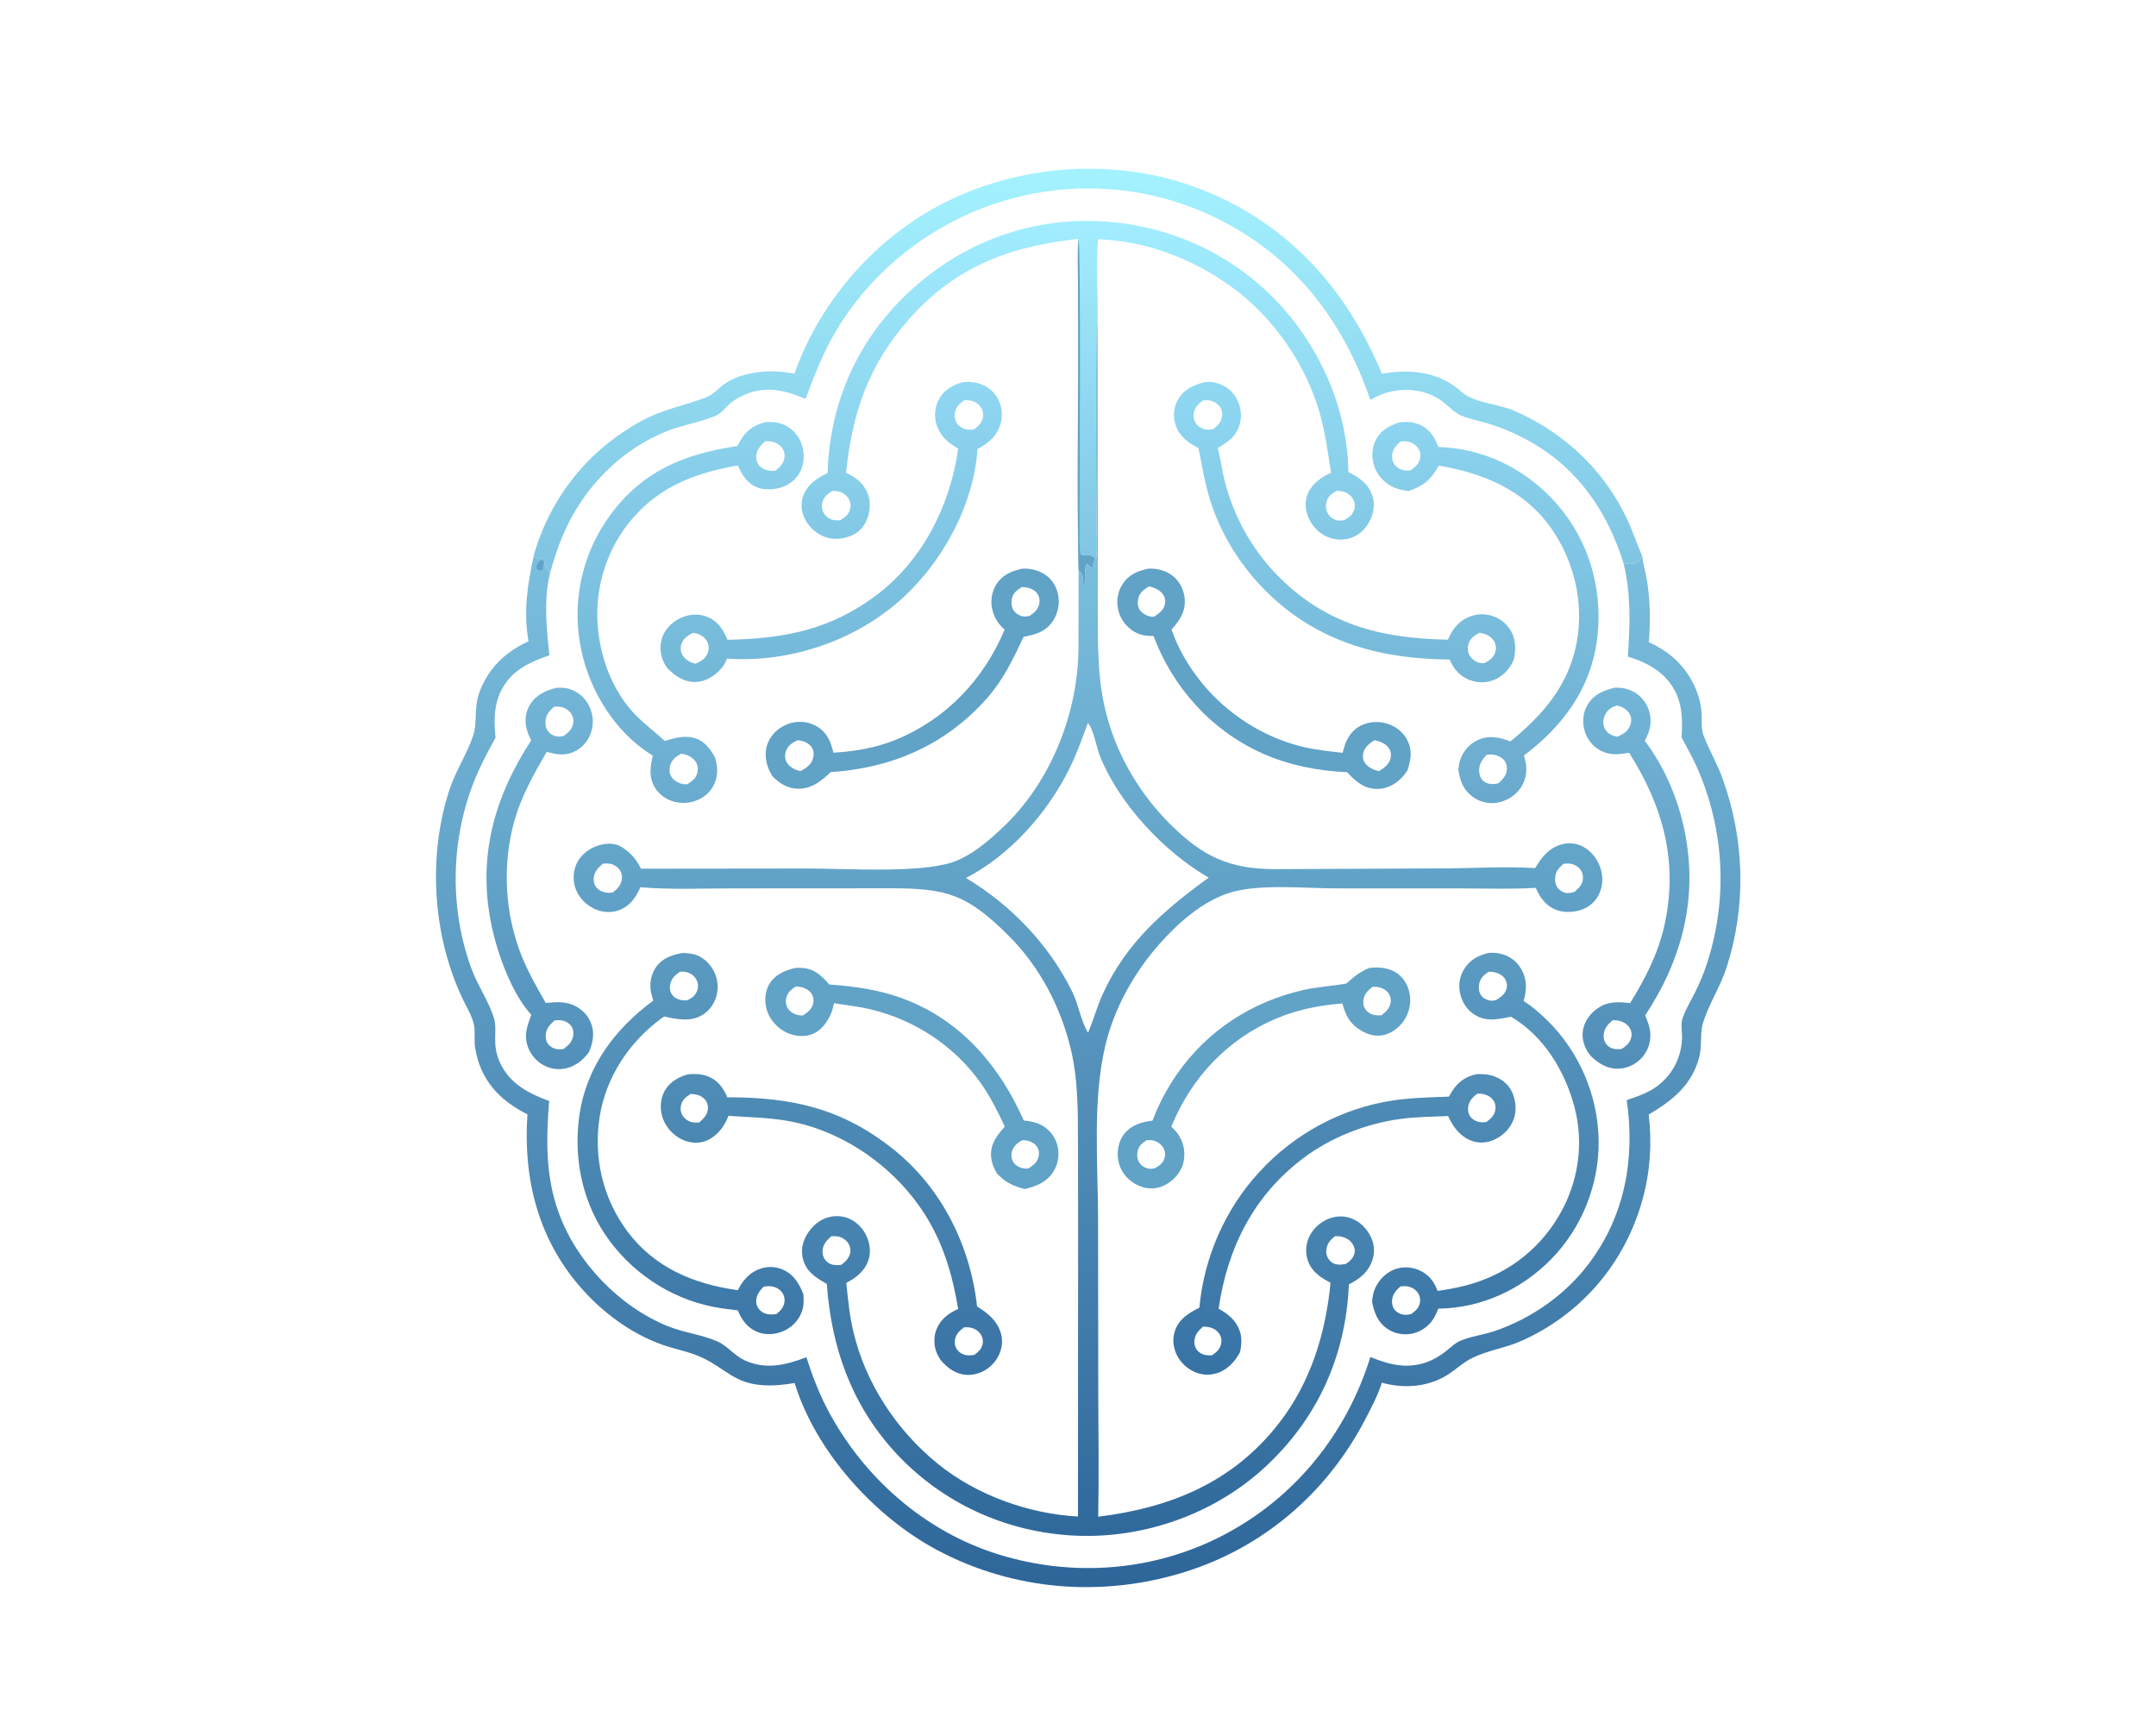 <svg height="1550" width="1939" xmlns:xlink="http://www.w3.org/1999/xlink" xmlns="http://www.w3.org/2000/svg">
	<defs>
		<linearGradient y2="54.293" x2="345.638" y1="180.379" x1="344.457" gradientUnits="userSpaceOnUse" id="gradient_0">
			<stop stop-color="#7FC4E2" offset="0"></stop>
			<stop stop-color="#A4F2FF" offset="1"></stop>
		</linearGradient>
	</defs>
	<path d="M251.661 118.379C260.04 94.705 278.228 74.23 300.95 63.34C324.503 52.051 353.021 50.201 377.667 58.938C403.843 68.217 423.008 87 434.844 111.892C435.847 114.001 436.931 116.201 437.703 118.404C445.776 117.051 453.931 117.447 460.814 122.375C462.299 123.438 463.68 124.89 465.312 125.704C469.736 127.91 475.08 128.144 479.662 130.127C494.835 136.695 507.18 148.009 514.631 162.784C516.841 167.167 518.342 171.772 520.26 176.268C519.76 177.222 519.022 178.091 517.96 178.437C517.124 178.709 516.44 178.626 515.594 178.521C515.14 178.464 514.818 178.558 514.395 178.708C509.098 161.548 499.283 147.573 483.162 139.045C479.359 137.033 475.501 135.392 471.368 134.173C468.644 133.37 465.689 132.79 463.067 131.719C460.745 130.77 459.01 128.765 457.053 127.263C451.929 123.333 444.974 122.634 438.927 124.506C437.23 125.032 435.625 125.811 434.099 126.713C425.457 101.403 409.813 81.155 385.517 69.186C363.362 58.271 337.962 56.759 314.592 64.714C292.034 72.393 272.278 89.125 261.734 110.595C259.216 115.72 257.165 121.006 255.191 126.36C249.069 123.749 243.02 122.209 236.562 124.771C234.71 125.506 232.823 126.514 231.293 127.799C229.946 128.929 228.576 130.89 226.991 131.59C222.157 133.727 216.641 134.489 211.653 136.43C196.582 142.297 184.601 154.714 178.346 169.498C176.706 173.375 175.36 177.389 174.28 181.456C173.132 180.614 172.876 179.276 172.347 177.969L171.723 177.189C171.037 177.082 170.365 176.968 169.688 176.815L169.196 175.553C174.526 157.274 186.489 142.432 203.266 133.319C210.216 129.544 216.562 128.613 223.67 125.89C226.031 124.985 227.446 123.093 229.456 121.682C235.506 117.437 244.644 116.957 251.661 118.379Z" transform="matrix(2.839 0 0 2.839 0 -0)" fill="url(#gradient_0)"></path>
	<defs>
		<linearGradient y2="179.755" x2="344.279" y1="501.986" x1="345.545" gradientUnits="userSpaceOnUse" id="gradient_1">
			<stop stop-color="#2E669A" offset="0"></stop>
			<stop stop-color="#7ABEDD" offset="1"></stop>
		</linearGradient>
	</defs>
	<path d="M169.196 175.553L169.688 176.815C170.365 176.968 171.037 177.082 171.723 177.189L172.347 177.969C172.876 179.276 173.132 180.614 174.28 181.456C172.154 189.726 173.137 199.215 174.048 207.578C169.115 209.328 164.295 211.278 160.902 215.473C156.543 220.861 156.281 227.107 156.978 233.689C154.326 238.512 151.775 243.327 149.809 248.479C142.739 267.006 142.503 288.156 149.321 306.798C151.273 312.133 154.734 317.036 156.424 322.346C157.77 326.574 155.604 330.592 158.398 336.662C161.446 343.286 167.41 346.41 173.966 348.788C172.993 361.01 172.758 372.537 177.019 384.258C182.71 399.911 196.248 413.99 211.73 420.204C216.767 422.225 222.456 422.821 227.325 424.99C230.409 426.363 232.687 429.489 235.975 430.984C242.618 434.004 248.981 432.45 255.45 429.963C257.266 435.607 259.302 441.038 262.051 446.302C273.354 467.946 292.841 485.146 316.26 492.421C340.034 499.805 365.81 497.778 387.864 486.165C410.387 474.305 426.597 454.118 434.112 429.888C438.694 431.758 443.193 433.173 448.209 432.459C452.299 431.877 455.511 430.167 458.653 427.56C459.811 426.598 461.012 425.478 462.401 424.853C465.742 423.349 469.841 422.91 473.361 421.716C485.144 417.718 495.923 410.17 503.407 400.197C514.786 385.034 517.995 367.025 515.33 348.499C517.735 347.703 520.17 346.87 522.417 345.691C528.652 342.418 532.605 336.097 532.834 329.017C532.903 326.906 532.35 324.485 533.052 322.449C533.957 319.826 535.526 317.244 536.782 314.762C538.456 311.452 539.836 308.155 540.95 304.614C547.286 284.477 546.245 263.411 537.968 243.968C536.446 240.394 534.485 237.052 532.697 233.61C532.996 228.498 533.038 223.54 530.592 218.876C527.458 212.9 521.901 209.912 515.683 208.004C516.349 197.939 516.72 188.627 514.395 178.708C514.818 178.558 515.14 178.464 515.594 178.521C516.44 178.626 517.124 178.709 517.96 178.437C519.022 178.091 519.76 177.222 520.26 176.268C520.514 178.78 521.352 181.443 521.755 183.977C522.785 190.461 522.851 196.897 522.316 203.428C527.967 206.025 532.332 209.517 535.534 214.929C537.604 218.429 538.954 222.492 539.064 226.571C539.119 228.621 538.91 231.015 539.65 232.962C541.41 237.588 543.967 241.882 545.657 246.562C552.68 266.019 553.297 286.92 546.896 306.664C544.915 312.775 541.146 318.329 539.382 324.42C538.536 327.343 539.217 331.308 538.303 334.845C536.027 343.649 529.833 348.663 522.298 353.071C523.364 362.079 522.731 371.398 520.298 380.135C514.731 400.117 501.051 416.23 482.092 424.742C477.033 427.014 471.411 427.755 466.475 430.15C463.248 431.715 460.668 434.414 457.524 436.154C451.467 439.505 444.352 439.876 437.756 438.028C436.451 442.137 434.312 446.181 432.313 449.991C420.229 473.029 400.091 490.317 375.203 498.044C349.162 506.129 321.21 503.962 296.992 491.114C277.111 480.567 258.389 459.855 251.723 438.13C248.407 438.719 245.079 439.049 241.709 438.832C232.638 438.251 229.896 433.623 222.441 430.096C218.552 428.256 214.05 427.481 209.98 426.062C199.968 422.572 190.823 415.752 183.88 407.787C170.384 392.305 165.681 373.179 167.087 353.029C158.158 348.556 152.157 342.094 150.506 331.936C150.102 329.448 150.664 326.804 150.078 324.371C149.378 321.462 147.544 318.571 146.284 315.854C136.997 295.835 135.521 271.08 142.402 250.109C144.38 244.081 148.054 238.715 149.972 232.78C151.272 228.757 150.025 224.238 151.924 219.162C154.771 211.549 160.181 206.487 167.434 203.153C165.716 193.57 167.17 184.9 169.196 175.553Z" transform="matrix(2.839 0 0 2.839 0 -0)" fill="url(#gradient_1)"></path>
	<path d="M171.723 177.189L172.347 177.969C172.037 178.865 172.094 179.767 171.87 180.687C171.09 180.795 170.762 180.605 170.077 180.28L169.926 179.536C170.479 178.257 170.607 178.003 171.723 177.189Z" transform="matrix(2.839 0 0 2.839 0 -0)" fill="#61A2C7"></path>
	<path d="M363.798 180.147C366.573 179.999 369.484 180.774 371.647 182.553C373.824 184.345 375.132 187.071 375.316 189.871C375.578 193.871 373.652 196.6 371.129 199.434C373.173 205.442 376.479 211.042 380.441 215.985C388.423 225.941 399.89 233.417 412.279 236.487C416.581 237.553 420.934 238.003 425.33 238.486C425.506 237.828 425.684 237.17 425.88 236.516C426.741 233.644 428.393 231.239 431.124 229.857C433.736 228.535 436.901 228.425 439.664 229.32C442.421 230.214 444.767 232.188 445.992 234.834C447.447 237.976 446.909 240.929 445.854 244.048C445.252 244.941 444.592 245.834 443.827 246.595C441.728 248.685 439.049 249.99 436.032 249.929C431.989 249.848 429.313 247.424 426.744 244.628C417.576 244.25 408.152 242.392 399.779 238.613C383.707 231.359 371.626 217.921 365.409 201.502C363.129 201.444 361.305 201.296 359.277 200.093C356.761 198.6 354.934 196.155 354.252 193.308C353.583 190.513 354.016 187.515 355.581 185.084C357.567 181.998 360.353 180.883 363.798 180.147ZM435.428 234.484C433.856 235.523 432.338 236.569 431.87 238.529C431.615 239.597 431.717 240.636 432.304 241.573C433.261 243.103 435.128 243.917 436.834 244.287C438.525 243.269 440.119 242.119 440.552 240.051C440.778 238.972 440.575 237.888 439.954 236.975C438.976 235.538 437.077 234.818 435.428 234.484ZM363.971 185.769C362.357 186.746 361.043 187.69 360.572 189.644C360.282 190.844 360.353 192.138 361.037 193.195C361.809 194.388 363.359 195.174 364.741 195.362C365.039 195.402 365.209 195.397 365.527 195.406C367.055 194.419 368.541 193.439 368.998 191.545C369.247 190.514 369.135 189.45 368.581 188.537C367.678 187.049 365.819 186.169 364.174 185.804C364.107 185.789 364.038 185.78 363.971 185.769Z" transform="matrix(2.839 0 0 2.839 0 -0)" fill="#61A2C7"></path>
	<path d="M433.796 306.637C436.644 306.345 439.306 306.47 441.86 307.884C444.098 309.123 445.608 311.311 446.303 313.74C447.146 316.688 446.749 319.843 445.244 322.504C443.815 325.031 441.363 327.119 438.525 327.843C435.89 328.515 433.425 327.819 431.15 326.464C427.674 324.395 426.228 321.736 425.258 317.889C418.07 318.455 411.033 319.837 404.358 322.64C388.862 329.149 377.359 341.451 371.052 356.91C372.021 357.865 372.928 358.789 373.612 359.975C375.352 362.992 375.572 365.909 374.656 369.251C374.264 370.124 373.807 370.981 373.262 371.77C371.642 374.113 368.89 375.987 366.073 376.392C363.308 376.79 360.498 375.87 358.305 374.191C355.996 372.424 354.472 369.811 354.154 366.909C353.857 364.203 354.476 361.193 356.243 359.072C358.507 356.357 361.72 355.405 365.09 355.032C367.05 349.831 369.615 344.964 372.772 340.392C382.331 326.544 396.668 317.253 413.044 313.601C417.496 312.608 422.027 312.394 426.505 311.583C428.874 309.446 430.817 307.82 433.796 306.637ZM363.18 361.216C361.749 362.193 360.694 363.034 360.355 364.834C360.122 366.073 360.294 367.447 361.042 368.486C361.746 369.464 362.96 370.119 364.153 370.255C364.749 370.323 365.354 370.19 365.934 370.067C367.403 369.167 368.645 368.337 368.999 366.526C369.234 365.323 368.96 364.104 368.204 363.135C367.432 362.145 366.105 361.361 364.85 361.226C364.299 361.167 363.732 361.193 363.18 361.216ZM434.816 312.622C433.384 313.701 432.194 314.886 431.905 316.736C431.732 317.852 431.952 318.973 432.641 319.88C433.435 320.926 434.537 321.476 435.825 321.625C436.425 321.695 437.032 321.671 437.633 321.64C439.065 320.525 440.304 319.401 440.547 317.481C440.687 316.38 440.386 315.284 439.679 314.426C438.735 313.28 437.338 312.738 435.888 312.631C435.527 312.604 435.177 312.612 434.816 312.622Z" transform="matrix(2.839 0 0 2.839 0 -0)" fill="#61A2C7"></path>
	<path d="M323.798 180.156C326.295 180.007 328.898 180.607 330.996 181.991C333.162 183.42 334.592 185.659 335.149 188.176C335.789 191.061 335.226 194.114 333.627 196.591C331.317 200.17 328.184 200.961 324.248 201.763C321.014 208.687 317.876 215.263 312.776 221.077C299.785 235.888 282.625 243.349 263.137 244.609C260.186 247.426 257.149 249.913 252.846 249.866C249.451 249.829 246.918 248.182 244.641 245.842C243.983 244.745 243.469 243.683 243.091 242.462C242.237 239.702 242.357 236.762 243.798 234.204C245.265 231.601 247.878 229.737 250.755 229.004C253.543 228.294 256.544 228.737 258.99 230.261C262.115 232.208 263.207 235.058 264.008 238.453C270.848 238.024 277.347 236.972 283.735 234.37C299.682 227.876 311.67 215.227 318.248 199.47C316.326 197.773 315.048 195.854 314.399 193.369C313.681 190.623 314.104 187.481 315.648 185.094C317.616 182.051 320.395 180.923 323.798 180.156ZM252.554 234.517C250.879 235.352 249.465 236.273 248.891 238.183C248.564 239.271 248.653 240.435 249.195 241.438C249.951 242.836 251.427 243.682 252.912 244.118C253.292 244.23 253.317 244.223 253.652 244.27C255.481 243.231 257.07 242.264 257.598 240.055C257.891 238.829 257.795 237.658 257.046 236.615C256.187 235.416 254.594 234.713 253.162 234.561C252.96 234.54 252.757 234.528 252.554 234.517ZM323.615 186.016C322.083 186.985 320.887 187.913 320.531 189.802C320.299 191.038 320.445 192.441 321.183 193.491C321.859 194.453 323.168 195.188 324.337 195.298C324.944 195.355 325.592 195.228 326.186 195.113C327.709 194.08 328.954 193.013 329.261 191.087C329.436 189.992 329.194 188.865 328.53 187.97C327.656 186.793 326.24 186.238 324.826 186.055C324.421 186.003 324.023 186.011 323.615 186.016Z" transform="matrix(2.839 0 0 2.839 0 -0)" fill="#61A2C7"></path>
	<path d="M252.153 306.61C252.916 306.579 253.678 306.609 254.438 306.676C258.108 306.997 260.436 309.229 262.674 311.883C271.126 312.504 279.072 313.608 287.009 316.717C304.777 323.675 316.756 337.862 324.308 354.968C326.438 355.219 328.322 355.507 330.212 356.607C332.647 358.025 334.347 360.294 335.013 363.038C335.682 365.797 335.21 368.724 333.706 371.132C331.557 374.574 328.37 375.765 324.604 376.693C320.948 375.734 318.626 374.649 315.967 371.926C314.793 370.136 314.02 368.169 313.947 366.009C313.819 362.185 315.913 359.6 318.306 356.901C316.019 352.022 313.637 347.243 310.49 342.85C302.166 331.226 289.731 323.117 275.869 319.771C272.023 318.843 268.106 318.464 264.211 317.812C263.888 319.34 263.473 320.828 262.734 322.211C261.365 324.774 259.463 327.06 256.555 327.877C253.81 328.648 250.725 328.068 248.284 326.644C245.598 325.078 243.499 322.411 242.758 319.374C242.105 316.704 242.408 313.63 243.973 311.325C245.881 308.513 248.976 307.304 252.153 306.61ZM252.012 312.54C250.676 313.421 249.482 314.454 249.079 316.077C248.781 317.281 248.968 318.595 249.689 319.613C250.558 320.84 251.984 321.496 253.446 321.671C253.756 321.709 254.047 321.704 254.359 321.695C255.857 320.704 257.246 319.696 257.63 317.809C257.849 316.73 257.658 315.645 257.026 314.735C256.188 313.527 254.713 312.842 253.293 312.623C252.866 312.557 252.442 312.551 252.012 312.54ZM323.756 361.224C322.266 362.14 320.96 363.14 320.53 364.93C320.249 366.099 320.404 367.301 321.101 368.296C321.839 369.349 323.065 369.957 324.317 370.14C324.783 370.208 325.263 370.204 325.734 370.197C327.25 369.233 328.641 368.228 329.034 366.347C329.253 365.299 329.134 364.246 328.545 363.335C327.852 362.264 326.588 361.58 325.359 361.346C324.825 361.244 324.298 361.232 323.756 361.224Z" transform="matrix(2.839 0 0 2.839 0 -0)" fill="#61A2C7"></path>
	<defs>
		<linearGradient y2="221.258" x2="525.882" y1="335.462" x1="501.037" gradientUnits="userSpaceOnUse" id="gradient_2">
			<stop stop-color="#518EB8" offset="0"></stop>
			<stop stop-color="#73B5D7" offset="1"></stop>
		</linearGradient>
	</defs>
	<path d="M511.426 217.877C513.378 217.747 515.279 218.084 517.048 218.921C519.627 220.141 521.521 222.413 522.373 225.126C523.47 228.625 522.705 231.606 521.03 234.684C527.34 242.983 531.615 253.179 533.686 263.365C537.964 284.417 532.881 303.984 521.173 321.656C521.887 323.409 522.669 325.342 522.796 327.243C522.988 330.128 522.111 332.786 520.213 334.96C518.341 337.102 515.572 338.476 512.718 338.564C509.238 338.671 506.679 337.056 504.214 334.832C504.077 334.681 503.94 334.529 503.809 334.372C502.077 332.303 501.075 329.499 501.394 326.791C501.714 324.079 503.306 321.62 505.418 319.936C508.839 317.208 512.253 317.289 516.396 317.777C521.158 310.089 525.203 302.248 527.212 293.367C531.762 273.245 526.881 255.527 516.087 238.483C512.843 238.998 510.035 239.393 507.014 237.776C504.513 236.438 502.693 234.095 501.938 231.368C501.173 228.605 501.496 225.563 503.02 223.107C505.016 219.89 507.925 218.772 511.426 217.877ZM512.185 223.505C510.583 223.997 509.434 224.697 508.59 226.195C507.887 227.444 507.678 228.98 508.166 230.341C508.626 231.624 509.599 232.476 510.842 232.987C511.296 233.174 511.779 233.298 512.254 233.417C514.071 232.642 515.573 231.876 516.365 229.917C516.849 228.723 516.904 227.502 516.321 226.338C515.661 225.019 514.315 224.086 512.924 223.674C512.635 223.589 512.502 223.57 512.185 223.505ZM510.865 323.216C509.312 324.527 508.138 325.787 508.018 327.944C507.952 329.141 508.314 330.304 509.184 331.153C510.263 332.203 511.533 332.456 512.982 332.367C513.229 332.352 513.476 332.329 513.723 332.307C515.23 331.357 516.4 330.315 516.781 328.494C517.001 327.447 516.767 326.372 516.167 325.488C515.34 324.269 513.856 323.504 512.419 323.296C511.908 323.221 511.382 323.218 510.865 323.216Z" transform="matrix(2.839 0 0 2.839 0 -0)" fill="url(#gradient_2)"></path>
	<defs>
		<linearGradient y2="219.395" x2="168.036" y1="337.582" x1="177.557" gradientUnits="userSpaceOnUse" id="gradient_3">
			<stop stop-color="#5190BA" offset="0"></stop>
			<stop stop-color="#73B5D7" offset="1"></stop>
		</linearGradient>
	</defs>
	<path d="M176.365 217.892C177.463 217.825 178.492 217.842 179.575 218.07C182.332 218.649 184.666 220.354 186.13 222.744C187.728 225.352 188.209 228.456 187.438 231.423C186.724 234.169 184.767 236.645 182.257 237.955C179.241 239.529 176.276 239.106 173.189 238.151C169.008 245.418 165.012 252.447 162.799 260.59C159.081 274.272 159.958 289.703 165.258 302.852C167.342 308.023 170.128 312.892 172.882 317.726C175.903 317.451 178.695 317.202 181.578 318.402C184.129 319.464 186.236 321.559 187.229 324.146C188.471 327.382 187.829 330.392 186.493 333.445C185.052 335.268 183.571 336.711 181.443 337.71C178.894 338.907 175.993 339.038 173.367 338.002C170.753 336.971 168.606 334.865 167.484 332.293C165.818 328.471 166.865 325.174 168.319 321.501C162.143 314.785 157.654 302.339 155.765 293.452C151.165 271.808 156.415 252.764 168.272 234.545C167.648 233.296 167.059 231.985 166.749 230.616C166.164 228.037 166.533 225.389 167.947 223.138C169.905 220.023 172.928 218.721 176.365 217.892ZM175.597 223.855C174.047 225.164 172.918 226.446 172.801 228.575C172.729 229.896 173.037 231.074 173.958 232.052C174.699 232.84 175.833 233.336 176.917 233.349C177.457 233.356 178.013 233.258 178.544 233.17C180.051 232.096 181.289 231.019 181.597 229.097C181.782 227.945 181.486 226.791 180.774 225.868C179.866 224.689 178.573 224.005 177.097 223.874C176.599 223.83 176.096 223.841 175.597 223.855ZM175.663 323.268C174.138 324.648 172.913 325.918 172.865 328.125C172.841 329.258 173.155 330.277 173.957 331.097C174.893 332.055 176.102 332.445 177.415 332.417C177.786 332.409 178.144 332.374 178.513 332.335C180.02 331.202 181.241 330.112 181.583 328.142C181.772 327.058 181.59 325.972 180.949 325.066C180.223 324.042 179.072 323.408 177.836 323.25C177.121 323.159 176.38 323.219 175.663 323.268Z" transform="matrix(2.839 0 0 2.839 0 -0)" fill="url(#gradient_3)"></path>
	<defs>
		<linearGradient y2="122.101" x2="262.742" y1="214.446" x1="263.526" gradientUnits="userSpaceOnUse" id="gradient_4">
			<stop stop-color="#73B7D7" offset="0"></stop>
			<stop stop-color="#90D7F3" offset="1"></stop>
		</linearGradient>
	</defs>
	<path d="M304.479 121.178C306.199 120.912 307.746 120.904 309.451 121.315C312.186 121.975 314.512 123.548 315.945 126.001C317.393 128.479 317.757 131.477 316.978 134.236C315.867 138.172 313.093 140.367 309.673 142.259C308.412 160.369 298.233 178.764 284.683 190.562C269.972 203.373 249.719 209.977 230.29 208.658C229.826 209.818 229.355 210.763 228.523 211.712C226.463 214.062 223.673 215.915 220.467 216.046C216.838 216.194 214.094 214.294 211.612 211.902C211.021 211.194 210.594 210.496 210.209 209.656C209.027 207.083 208.901 204.045 209.989 201.426C211.097 198.758 213.422 196.665 216.067 195.566C218.742 194.455 221.751 194.374 224.422 195.567C227.564 196.971 229.199 199.628 230.433 202.674C248.225 202.37 263.002 199.542 277.544 188.609C292.295 177.518 300.99 160.209 303.544 142.118C300.536 140.383 298.062 138.358 296.84 134.997C295.877 132.348 296.016 129.424 297.245 126.881C298.758 123.75 301.319 122.26 304.479 121.178ZM305.473 126.811C304 127.885 302.803 128.838 302.497 130.767C302.294 132.049 302.503 133.339 303.33 134.367C304.089 135.311 305.437 136.032 306.651 136.111C307.269 136.152 307.909 136.084 308.524 136.029C309.936 135.038 311.016 134.024 311.366 132.262C311.614 131.019 311.325 129.772 310.542 128.775C309.617 127.596 308.314 126.928 306.826 126.81C306.376 126.774 305.923 126.79 305.473 126.811ZM219.553 200.479C217.921 201.332 216.498 202.127 215.877 203.997C215.486 205.173 215.555 206.463 216.191 207.541C216.97 208.862 218.582 209.874 220.06 210.206C220.161 210.228 220.264 210.236 220.366 210.251C222.064 209.523 223.437 208.749 224.158 206.952C224.623 205.792 224.634 204.459 224.074 203.33C223.46 202.089 222.23 201.228 220.943 200.785C220.495 200.632 220.019 200.551 219.553 200.479Z" transform="matrix(2.839 0 0 2.839 0 -0)" fill="url(#gradient_4)"></path>
	<defs>
		<linearGradient y2="117.769" x2="420.706" y1="219.11" x1="430.976" gradientUnits="userSpaceOnUse" id="gradient_5">
			<stop stop-color="#74B6D7" offset="0"></stop>
			<stop stop-color="#8FD8F2" offset="1"></stop>
		</linearGradient>
	</defs>
	<path d="M381.129 121.169C382.379 120.918 383.581 120.916 384.827 121.202C387.671 121.855 390.01 123.372 391.53 125.912C393.029 128.417 393.532 131.607 392.72 134.427C391.632 138.206 389.045 140.055 385.768 141.9C386.671 145.418 387.099 149.067 388.011 152.596C390.818 163.455 396.417 173.69 404.196 181.784C419.532 197.742 437.187 202.264 458.665 202.649C459.645 200.415 460.819 198.462 462.763 196.946C465.089 195.133 468.035 194.283 470.97 194.698C473.843 195.104 476.491 196.717 478.141 199.108C480.249 202.161 480.266 205.434 479.568 208.907C478.462 211.596 476.483 213.902 473.828 215.164C471.243 216.393 468.194 216.459 465.537 215.413C462.448 214.198 460.466 211.956 459.238 208.925C442.416 208.801 426.536 205.769 412.258 196.424C398.85 187.649 388.239 173.944 383.408 158.633C381.681 153.158 380.809 147.53 379.638 141.925C376.434 140.348 373.707 138.287 372.468 134.793C371.533 132.157 371.728 129.251 373.058 126.785C374.846 123.471 377.7 122.201 381.129 121.169ZM381.172 126.823C379.636 127.935 378.479 128.943 378.174 130.936C377.984 132.182 378.251 133.466 379.071 134.446C379.847 135.372 381.136 136.039 382.348 136.103C382.983 136.137 383.639 136.066 384.272 136.008C385.677 134.887 386.891 133.772 387.133 131.876C387.295 130.607 386.969 129.441 386.114 128.484C385.122 127.373 383.735 126.826 382.263 126.797C381.899 126.79 381.536 126.805 381.172 126.823ZM468.585 200.483C466.981 201.343 465.645 202.282 465.156 204.148C464.819 205.434 464.955 206.77 465.699 207.887C466.349 208.862 467.58 209.748 468.738 209.988C469.206 210.085 469.702 210.092 470.178 210.101C471.848 209.26 473.159 208.385 473.722 206.506C474.082 205.308 473.874 204.021 473.205 202.97C472.361 201.645 470.889 200.895 469.38 200.592C469.07 200.53 468.921 200.522 468.585 200.483Z" transform="matrix(2.839 0 0 2.839 0 -0)" fill="url(#gradient_5)"></path>
	<defs>
		<linearGradient y2="337.338" x2="430.318" y1="438.231" x1="421.149" gradientUnits="userSpaceOnUse" id="gradient_6">
			<stop stop-color="#3873A6" offset="0"></stop>
			<stop stop-color="#508DB6" offset="1"></stop>
		</linearGradient>
	</defs>
	<path d="M467.693 340.3C469.282 340.243 470.882 340.241 472.426 340.679C475.094 341.436 477.445 343.006 478.764 345.501C480.166 348.155 480.552 351.701 479.534 354.535C478.511 357.382 476.177 359.769 473.439 361.022C471.043 362.12 468.369 362.3 465.908 361.297C462.456 359.891 460.185 356.89 458.761 353.57C453.683 353.762 448.495 353.815 443.455 354.501C432.722 355.961 421.553 360.347 412.885 366.882C397.121 378.765 388.821 395.342 386.043 414.586C388.166 415.751 390.328 417.352 391.655 419.416C393.511 422.301 393.499 425.115 392.832 428.333C391.614 430.629 389.874 432.761 387.605 434.087C385.18 435.505 382.332 435.886 379.637 435.074C376.803 434.221 374.339 432.156 372.947 429.55C371.624 427.073 371.306 424.108 372.259 421.448C373.576 417.774 376.633 415.919 379.942 414.282C381.423 398.291 388.066 383.108 398.945 371.265C410.106 359.113 425.134 350.995 441.489 348.59C447.275 347.739 453.141 347.646 458.975 347.403C459.317 346.815 459.66 346.23 460.024 345.656C461.872 342.745 464.31 341.043 467.693 340.3ZM467.953 346.485C466.488 347.681 465.326 348.75 465.081 350.745C464.937 351.924 465.202 353.121 466.004 354.021C466.837 354.957 468.157 355.487 469.396 355.534C469.888 355.553 470.386 355.506 470.875 355.458C472.244 354.377 473.422 353.4 473.701 351.556C473.884 350.356 473.603 349.151 472.798 348.227C471.748 347.021 470.157 346.51 468.599 346.47C468.384 346.464 468.168 346.475 467.953 346.485ZM381.091 420.287C379.598 421.595 378.416 422.888 378.349 425.002C378.313 426.128 378.681 427.179 379.469 427.991C380.55 429.105 381.978 429.434 383.485 429.366C383.637 429.36 383.788 429.348 383.94 429.339C385.382 428.381 386.41 427.516 386.828 425.767C387.08 424.714 386.926 423.633 386.355 422.705C385.533 421.367 384.269 420.686 382.759 420.406C382.199 420.302 381.659 420.29 381.091 420.287Z" transform="matrix(2.839 0 0 2.839 0 -0)" fill="url(#gradient_6)"></path>
	<defs>
		<linearGradient y2="341.662" x2="264.114" y1="433.829" x1="262.464" gradientUnits="userSpaceOnUse" id="gradient_7">
			<stop stop-color="#3A73A5" offset="0"></stop>
			<stop stop-color="#4F8DB6" offset="1"></stop>
		</linearGradient>
	</defs>
	<path d="M218.111 340.307C220.199 340.194 222.172 340.183 224.167 340.946C227.367 342.17 229.134 344.61 230.411 347.622C250.93 347.607 266.782 351.097 283.165 364.22C298.344 376.377 307.413 394.729 309.524 413.892C310.968 414.779 312.497 415.841 313.721 417.012C315.896 419.093 317.434 421.882 317.43 424.955C317.425 427.773 316.164 430.497 314.166 432.456C312.106 434.477 309.234 435.687 306.331 435.553C302.73 435.387 300.173 433.385 297.928 430.803C297.537 430.142 297.11 429.459 296.807 428.753C295.772 426.345 295.714 423.505 296.689 421.074C297.981 417.853 300.498 416.055 303.522 414.673C301.149 400.347 296.959 388.291 287.331 377.126C277.642 365.891 263.872 357.522 249.179 355.035C243.076 354.002 236.942 353.953 230.786 353.483C230.586 353.953 230.385 354.422 230.171 354.885C228.85 357.736 226.396 360.497 223.364 361.529C220.875 362.377 218.158 362.053 215.832 360.885C212.957 359.441 210.672 356.766 209.77 353.668C208.984 350.968 209.225 347.871 210.649 345.423C212.248 342.676 215.116 341.071 218.111 340.307ZM305.409 420.49C303.939 421.558 302.737 422.749 302.488 424.639C302.339 425.764 302.609 426.849 303.335 427.727C304.157 428.722 305.299 429.269 306.577 429.362C307.254 429.411 307.943 429.327 308.615 429.251C309.957 428.281 311.04 427.304 311.31 425.586C311.486 424.466 311.186 423.353 310.499 422.456C309.602 421.286 308.292 420.65 306.843 420.506C306.361 420.459 305.892 420.469 305.409 420.49ZM218.829 346.546C217.378 347.442 216.226 348.281 215.771 350.022C215.455 351.232 215.619 352.489 216.318 353.534C217.019 354.582 218.125 355.301 219.362 355.534C220.062 355.666 220.8 355.619 221.509 355.586C222.894 354.358 224.128 353.16 224.259 351.182C224.33 350.109 224.004 349.094 223.288 348.29C222.086 346.939 220.548 346.675 218.829 346.546Z" transform="matrix(2.839 0 0 2.839 0 -0)" fill="url(#gradient_7)"></path>
	<defs>
		<linearGradient y2="302.59" x2="468.912" y1="421.114" x1="471.233" gradientUnits="userSpaceOnUse" id="gradient_8">
			<stop stop-color="#3B76A6" offset="0"></stop>
			<stop stop-color="#5B9BC2" offset="1"></stop>
		</linearGradient>
	</defs>
	<path d="M471.432 301.903C472.917 301.755 474.32 301.845 475.76 302.242C478.479 302.992 480.702 304.752 482.045 307.228C483.778 310.42 483.663 313.725 482.656 317.102C485.242 318.751 487.622 320.81 489.826 322.934C500.19 332.921 506.258 347 506.426 361.389C506.587 375.21 501.153 388.914 491.482 398.809C481.945 408.569 469.289 414.397 455.617 414.581C455.237 415.643 454.756 416.675 454.18 417.645C452.769 420.018 450.258 421.826 447.574 422.435C444.796 423.066 441.829 422.568 439.47 420.945C436.447 418.866 435.348 415.928 434.663 412.461C434.757 411.232 434.889 410.077 435.304 408.904C436.324 406.023 438.585 403.489 441.404 402.281C444.062 401.142 447.131 401.276 449.743 402.471C452.64 403.797 454.329 406.033 455.394 408.965C458.24 408.54 461.076 408.056 463.869 407.356C476.599 404.163 487.069 396.561 493.782 385.246C499.934 374.877 501.852 362.539 498.797 350.837C495.805 339.372 489.059 328.22 478.676 322.102C474.834 322.793 471.353 323.775 467.68 321.788C465.139 320.413 463.461 318.074 462.69 315.328C461.914 312.565 462.207 309.668 463.694 307.193C465.526 304.142 468.087 302.76 471.432 301.903ZM443.621 407.55C442.231 408.802 441.142 409.997 440.987 411.947C440.898 413.06 441.17 414.212 441.915 415.065C442.711 415.979 443.982 416.495 445.182 416.531C445.807 416.55 446.437 416.416 447.046 416.292C448.478 415.238 449.633 414.257 449.851 412.386C449.982 411.27 449.679 410.182 448.97 409.308C448.066 408.195 446.658 407.504 445.224 407.464C444.69 407.449 444.152 407.499 443.621 407.55ZM471.563 307.86C469.998 308.905 468.866 309.94 468.545 311.88C468.342 313.103 468.511 314.498 469.309 315.49C470.011 316.364 471.448 317.025 472.566 317.026C473.043 317.026 473.538 316.897 473.997 316.78C475.498 315.831 476.922 314.86 477.297 312.984C477.508 311.926 477.29 310.845 476.662 309.962C475.82 308.776 474.304 308.104 472.899 307.91C472.457 307.849 472.007 307.851 471.563 307.86Z" transform="matrix(2.839 0 0 2.839 0 -0)" fill="url(#gradient_8)"></path>
	<defs>
		<linearGradient y2="134.234" x2="219.007" y1="253.507" x1="218.2" gradientUnits="userSpaceOnUse" id="gradient_9">
			<stop stop-color="#69ABCF" offset="0"></stop>
			<stop stop-color="#8CD3EE" offset="1"></stop>
		</linearGradient>
	</defs>
	<path d="M242.293 133.768C243.94 133.633 245.526 133.649 247.122 134.113C249.79 134.89 251.982 136.737 253.285 139.178C254.723 141.874 255.007 145.172 254.053 148.074C253.253 150.511 251.513 152.508 249.238 153.681C246.614 155.034 242.916 155.49 240.119 154.491C236.768 153.295 235.13 150.509 233.702 147.466C221.343 149.684 210.734 153.246 201.786 162.676C193.317 171.601 188.878 183.662 189.23 195.932C189.539 206.687 193.479 218.185 200.945 226.103C203.896 229.234 207.453 231.8 210.592 234.751C213.494 233.831 216.594 232.948 219.644 233.717C223.103 234.589 224.903 237.111 226.552 240.015C227.097 242.084 227.41 243.888 227.017 246.032C226.52 248.737 224.969 251.052 222.661 252.551C220.154 254.179 216.984 254.74 214.066 254.106C211.378 253.522 208.933 251.92 207.49 249.552C205.469 246.238 205.952 242.93 206.8 239.381C205.997 238.878 205.197 238.368 204.424 237.82C193.318 229.958 185.84 216.807 183.671 203.459C181.361 189.243 184.784 174.786 193.297 163.185C203.65 149.075 216.872 143.821 233.572 141.299C233.801 140.867 234.032 140.436 234.272 140.01C236.25 136.497 238.394 134.845 242.293 133.768ZM242.338 139.8C240.821 141.256 239.565 142.589 239.558 144.852C239.554 145.999 240.002 147.042 240.845 147.822C242.178 149.055 243.845 149.19 245.575 149.148C246.974 148.038 248.209 146.889 248.504 145.036C248.684 143.899 248.392 142.768 247.701 141.85C246.834 140.698 245.385 139.957 243.959 139.823C243.422 139.773 242.876 139.786 242.338 139.8ZM215.699 238.785C214.021 239.81 212.644 240.777 212.219 242.848C211.961 244.107 212.136 245.399 212.935 246.432C213.756 247.494 215.354 248.33 216.688 248.431C217.03 248.457 217.372 248.451 217.714 248.443C219.197 247.498 220.441 246.674 220.905 244.851C221.218 243.622 221.05 242.279 220.329 241.223C219.444 239.929 217.481 238.937 215.941 238.789C215.861 238.781 215.78 238.786 215.699 238.785Z" transform="matrix(2.839 0 0 2.839 0 -0)" fill="url(#gradient_9)"></path>
	<defs>
		<linearGradient y2="134.639" x2="470.736" y1="253.473" x1="469.623" gradientUnits="userSpaceOnUse" id="gradient_10">
			<stop stop-color="#69A9CD" offset="0"></stop>
			<stop stop-color="#8CD4EF" offset="1"></stop>
		</linearGradient>
	</defs>
	<path d="M443.285 133.791C445.563 133.573 447.64 133.613 449.776 134.552C452.879 135.916 454.505 138.565 455.647 141.598C457.341 141.685 459.031 141.793 460.714 142.008C474.576 143.777 486.971 151.362 495.427 162.399C504.298 173.977 507.864 188.77 505.842 203.157C503.679 218.547 494.899 230.209 482.77 239.315C482.968 240.084 483.164 240.854 483.321 241.632C483.874 244.369 483.28 247.349 481.687 249.648C479.929 252.184 477.046 253.894 474.001 254.329C471.239 254.725 468.463 253.949 466.266 252.237C463.489 250.073 462.492 247.258 461.997 243.898C462.091 242.839 462.201 241.825 462.544 240.812C463.483 238.042 465.383 235.726 468.067 234.484C471.735 232.785 474.883 233.533 478.476 234.885C488.896 226.357 497.085 216.958 499.539 203.204C501.76 190.752 498.625 177.615 491.354 167.315C482.788 155.181 469.924 149.903 455.778 147.512C453.266 151.997 450.993 153.947 446.122 155.602C444.68 155.34 443.207 155.097 441.845 154.537C439.014 153.372 436.634 151.038 435.527 148.171C434.488 145.48 434.455 142.402 435.66 139.757C437.182 136.417 439.982 134.936 443.285 133.791ZM470.899 239.128C469.454 240.788 468.373 242.238 468.593 244.581C468.697 245.68 469.06 246.704 469.926 247.432C470.914 248.263 472.31 248.487 473.562 248.355C473.959 248.314 474.334 248.211 474.72 248.109C476.066 246.815 477.306 245.626 477.368 243.621C477.402 242.531 477.071 241.458 476.314 240.657C475.305 239.59 473.68 239.038 472.233 239.012C471.788 239.004 471.339 239.063 470.899 239.128ZM443.756 139.825C442.341 140.96 441.203 142.237 441.011 144.121C440.882 145.392 441.219 146.632 442.1 147.576C443.067 148.612 444.524 149.116 445.92 149.09C446.226 149.084 446.53 149.059 446.834 149.031C448.354 147.927 449.669 146.89 449.927 144.883C450.072 143.765 449.798 142.673 449.095 141.785C448.233 140.696 446.791 139.897 445.396 139.815C444.85 139.783 444.301 139.804 443.756 139.825Z" transform="matrix(2.839 0 0 2.839 0 -0)" fill="url(#gradient_10)"></path>
	<defs>
		<linearGradient y2="302.828" x2="218.116" y1="421.741" x1="218.803" gradientUnits="userSpaceOnUse" id="gradient_11">
			<stop stop-color="#3C77A7" offset="0"></stop>
			<stop stop-color="#5B9AC0" offset="1"></stop>
		</linearGradient>
	</defs>
	<path d="M216.126 301.906C217.207 301.894 218.272 301.993 219.334 302.198C221.872 302.689 224.121 304.45 225.518 306.591C227.149 309.09 227.758 312.123 227.084 315.042C226.46 317.74 224.84 320.154 222.441 321.58C218.718 323.794 214.39 322.924 210.423 322.016C210.053 322.256 209.696 322.494 209.341 322.757C199.15 330.305 191.807 341.496 189.917 354.122C188.006 366.885 191.017 379.767 198.76 390.118C207.405 401.673 219.9 406.809 233.74 408.732C235.167 405.886 237.074 403.527 240.051 402.228C242.563 401.131 245.434 401.09 247.954 402.189C251.434 403.706 253.119 406.559 254.465 409.912C254.663 411.872 254.675 413.715 253.978 415.598C252.972 418.312 250.928 420.441 248.297 421.629C245.703 422.799 242.569 423.043 239.909 421.949C236.703 420.63 235.021 418.19 233.717 415.117C232.049 414.92 230.378 414.722 228.715 414.482C214.535 412.432 201.707 404.64 193.149 393.148C184.61 381.684 181.501 367.184 183.574 353.128C185.823 337.871 194.806 325.96 206.936 316.977C206.711 316.217 206.489 315.455 206.305 314.684C205.671 312.014 206.117 308.972 207.63 306.667C209.651 303.59 212.692 302.557 216.126 301.906ZM241.865 407.63C240.548 409.03 239.46 410.451 239.553 412.485C239.602 413.566 240.14 414.579 240.959 415.276C242.242 416.369 243.79 416.542 245.414 416.357C245.604 416.335 245.794 416.306 245.983 416.278C247.271 415.219 248.28 414.15 248.504 412.426C248.651 411.287 248.331 410.16 247.61 409.268C246.643 408.072 245.214 407.515 243.706 407.461C243.085 407.439 242.475 407.527 241.865 407.63ZM215.451 307.813C213.853 308.882 212.732 309.899 212.308 311.851C212.078 312.913 212.213 314.062 212.814 314.983C213.495 316.027 214.679 316.618 215.88 316.823C216.51 316.931 217.154 316.894 217.789 316.855C219.252 316.116 220.303 315.378 220.877 313.778C221.304 312.587 221.166 311.306 220.539 310.21C219.906 309.104 218.732 308.283 217.506 307.974C216.84 307.807 216.133 307.813 215.451 307.813Z" transform="matrix(2.839 0 0 2.839 0 -0)" fill="url(#gradient_11)"></path>
	<defs>
		<linearGradient y2="70.678" x2="345.332" y1="175.458" x1="344.368" gradientUnits="userSpaceOnUse" id="gradient_12">
			<stop stop-color="#81C6E4" offset="0"></stop>
			<stop stop-color="#A1EDFF" offset="1"></stop>
		</linearGradient>
	</defs>
	<path d="M262.176 149.873C262.806 127.847 271.489 108.012 287.585 92.841C303.754 77.601 324.568 69.332 346.844 70.026C369.036 70.717 389.876 79.807 405.093 96.122C418.386 110.374 426.935 129.939 427.125 149.522C430.48 151.169 433.496 153.266 434.741 156.984C435.677 159.779 435.151 162.787 433.759 165.324C432.357 167.876 430.191 169.875 427.313 170.61C424.506 171.326 421.451 170.857 419.003 169.309C416.403 167.666 414.511 164.957 413.845 161.957C413.308 159.535 413.67 157.076 415.028 154.985C416.602 152.562 419.051 150.932 421.654 149.796C420.67 143.334 419.784 136.828 417.97 130.534C413.552 115.204 403.346 100.579 390.485 91.141C378.238 82.153 363.171 76.268 347.857 75.8C347.119 84.555 347.905 93.669 347.716 102.489C346.842 104.055 347.329 158.054 347.331 164.508C347.332 166.771 347.807 175.519 347.169 176.962L346.903 176.981C346.827 177.112 346.748 177.241 346.676 177.374C346.315 178.039 346.313 178.779 346.269 179.517L345.829 179.965C345.273 179.506 344.818 179.035 344.338 178.501C343.122 180.051 344.239 183.813 343.198 185.748C342.418 184.437 344.141 182.636 341.675 180.556C341.181 157.947 341.534 135.26 341.534 112.642L341.498 89.108C341.489 84.675 341.244 80.067 341.644 75.656C317.895 78.32 300.338 85.467 285.053 104.588C274.235 118.121 269.743 132.734 268.024 149.804C271.105 151.116 273.672 153.183 274.897 156.405C275.968 159.223 275.632 162.496 274.35 165.197C273.242 167.533 271.368 169.154 268.928 169.985C266.104 170.947 263.068 171.025 260.34 169.686C257.555 168.318 255.209 165.782 254.328 162.781C253.605 160.321 253.828 157.736 255.163 155.525C256.819 152.785 259.346 151.185 262.176 149.873ZM423.423 155.523C421.901 156.303 420.903 157.044 420.321 158.712C419.892 159.944 419.954 161.321 420.552 162.488C421.14 163.635 422.219 164.494 423.469 164.81C424.211 164.998 424.995 164.877 425.746 164.814C427.226 164.027 428.375 163.212 428.941 161.562C429.354 160.359 429.2 159.086 428.558 157.992C427.9 156.873 426.701 156.022 425.448 155.713C424.791 155.551 424.096 155.539 423.423 155.523ZM263.647 155.516C262.064 156.521 260.829 157.51 260.447 159.457C260.202 160.704 260.488 162.022 261.272 163.03C262.037 164.012 263.225 164.654 264.459 164.803C264.998 164.868 265.555 164.848 266.097 164.832C267.583 164.033 268.701 163.161 269.24 161.497C269.628 160.3 269.47 159.054 268.825 157.976C268.123 156.802 266.822 155.891 265.471 155.652C264.875 155.546 264.251 155.534 263.647 155.516Z" transform="matrix(2.839 0 0 2.839 0 -0)" fill="url(#gradient_12)"></path>
	<path d="M341.644 75.656C342.456 77.414 341.977 157.401 341.973 166.837C341.973 167.903 341.733 175.511 342.441 175.777C344.38 176.504 344.643 175.11 346.903 176.981C346.827 177.112 346.748 177.241 346.676 177.374C346.315 178.039 346.313 178.779 346.269 179.517L345.829 179.965C345.273 179.506 344.818 179.035 344.338 178.501C343.122 180.051 344.239 183.813 343.198 185.748C342.418 184.437 344.141 182.636 341.675 180.556C341.181 157.947 341.534 135.26 341.534 112.642L341.498 89.108C341.489 84.675 341.244 80.067 341.644 75.656Z" transform="matrix(2.839 0 0 2.839 0 -0)" fill="#61A2C7"></path>
	<defs>
		<linearGradient y2="178.109" x2="344.015" y1="485.628" x1="345.514" gradientUnits="userSpaceOnUse" id="gradient_13">
			<stop stop-color="#30699C" offset="0"></stop>
			<stop stop-color="#7ABEDD" offset="1"></stop>
		</linearGradient>
	</defs>
	<path d="M346.903 176.981L347.169 176.962C347.807 175.519 347.332 166.771 347.331 164.508C347.329 158.054 346.842 104.055 347.716 102.489L347.775 170.174L347.788 193.287C347.777 204.636 347.629 215.484 350.566 226.56C354.007 239.542 361.12 251.56 370.629 261.021C381 271.339 389.408 275.379 404.168 275.34L458.552 275.095C467.746 275.037 477.139 274.427 486.31 275.024C488.347 271.555 490.805 268.471 494.89 267.458C497.325 266.855 499.771 267.185 501.933 268.47C504.652 270.085 506.638 273.066 507.317 276.132C507.933 278.915 507.49 281.961 505.936 284.374C504.439 286.696 502.045 288.124 499.367 288.641C496.414 289.212 493.299 288.898 490.812 287.079C488.811 285.615 487.462 283.532 486.519 281.271C478.765 281.729 470.862 281.452 463.093 281.454L422.881 281.435C413.214 281.399 398.631 279.98 389.681 282.776C380.995 285.489 373.275 292.306 367.312 299.03C359.255 308.117 352.908 319.472 350.121 331.336C346.045 348.69 347.837 368.568 347.851 386.367L347.914 441.53C347.956 454.519 348.15 467.51 347.89 480.497C370.957 477.609 390.586 469.622 405.211 450.801C415.155 438.004 419.997 422.337 421.482 406.348C418.321 404.755 415.489 402.842 414.288 399.314C413.397 396.697 413.678 393.736 414.979 391.305C416.442 388.573 419.164 386.461 422.159 385.685C424.883 384.979 427.577 385.429 429.96 386.905C432.412 388.424 434.433 391.281 435.05 394.088C435.664 396.88 434.932 399.703 433.344 402.036C431.814 404.285 429.657 405.647 427.304 406.907C426.343 429.629 417.326 449.563 400.54 464.97C384.496 479.696 362.321 487.488 340.607 486.489C318.652 485.479 298.102 476.064 283.291 459.77C269.651 444.763 263.348 426.716 261.914 406.737C258.493 404.767 255.433 402.953 254.369 398.847C253.673 396.158 254.168 393.54 255.577 391.175C257.138 388.556 259.46 386.413 262.462 385.614C265.156 384.897 268.012 385.275 270.373 386.78C272.991 388.45 274.801 391.261 275.384 394.297C275.885 396.906 275.394 399.464 273.891 401.666C272.47 403.747 270.325 405.29 268.091 406.401C268.627 411.569 269.115 416.697 270.305 421.767C274.161 438.196 284 453.11 297.064 463.712C309.309 473.648 325.781 479.564 341.481 480.438L341.524 390.409L341.489 363.096C341.444 352.812 341.635 342.68 339.269 332.602C336.086 319.047 329.354 306.235 319.465 296.378C306.41 283.365 299.944 281.347 281.734 281.412L231.967 281.442C222.348 281.436 212.446 281.881 202.863 281.075C201.45 284.317 199.525 287.103 196.048 288.364C193.473 289.298 190.583 289.043 188.139 287.847C185.429 286.521 183.163 284.086 182.221 281.2C181.348 278.527 181.621 275.377 183.003 272.918C184.513 270.231 187.419 268.319 190.389 267.603C192.542 267.084 194.936 267.108 196.868 268.292C199.746 270.056 201.563 272.197 203.046 275.202L256.02 275.142C268.011 275.142 291.053 276.696 301.699 273.164C308.011 271.07 314.45 265.369 319.122 260.708C333.553 246.311 341.731 224.789 341.647 204.507L341.675 180.556C344.141 182.636 342.418 184.437 343.198 185.748C344.239 183.813 343.122 180.051 344.338 178.501C344.818 179.035 345.273 179.506 345.829 179.965L346.269 179.517C346.313 178.779 346.315 178.039 346.676 177.374C346.748 177.241 346.827 177.112 346.903 176.981ZM344.611 229.039C342.794 234.052 340.995 239.072 338.599 243.846C331.606 257.78 319.947 270.893 306.01 278.153C320.265 286.649 332.471 299.404 339.759 314.364C341.693 318.332 342.392 323.468 344.673 327.139C346.394 323.16 347.507 318.935 349.302 314.987C356.748 298.612 368.71 288.364 382.893 278.028C368.779 269.885 354.629 254.791 348.47 239.608C347.46 237.116 346.339 230.725 344.611 229.039ZM495.336 273.623C493.931 274.806 492.863 275.953 492.657 277.857C492.519 279.129 492.752 280.439 493.59 281.44C494.216 282.188 495.375 282.858 496.364 282.924C497.119 282.974 498.005 282.729 498.739 282.568C500.143 281.377 501.33 280.275 501.46 278.306C501.535 277.162 501.185 276.074 500.426 275.21C499.546 274.208 498.265 273.633 496.945 273.574C496.406 273.549 495.873 273.584 495.336 273.623ZM191.024 273.585C189.5 274.825 188.214 276.176 188.073 278.256C187.998 279.361 188.315 280.438 189.061 281.27C190.061 282.388 191.558 282.83 193.022 282.826C193.367 282.825 193.711 282.8 194.055 282.772C195.505 281.667 196.692 280.513 196.98 278.627C197.169 277.392 196.849 276.193 196.038 275.24C195.187 274.24 193.908 273.632 192.602 273.552C192.078 273.519 191.547 273.552 191.024 273.585ZM422.946 391.624C421.479 392.687 420.442 393.926 420.181 395.778C420.02 396.922 420.283 398.087 420.984 399.013C421.671 399.92 422.609 400.473 423.739 400.611C424.603 400.716 425.468 400.559 426.318 400.416C427.591 399.587 428.76 398.54 429.091 396.982C429.322 395.891 429.031 394.85 428.389 393.955C427.374 392.54 425.913 391.852 424.211 391.664C423.788 391.618 423.371 391.622 422.946 391.624ZM263.379 391.655C261.837 392.931 260.693 394.209 260.569 396.311C260.5 397.481 260.89 398.59 261.692 399.447C262.703 400.526 263.927 400.823 265.367 400.792C265.704 400.784 266.04 400.759 266.376 400.732C267.808 399.805 268.957 398.623 269.323 396.897C269.547 395.841 269.283 394.722 268.691 393.827C267.94 392.693 266.496 391.805 265.137 391.666C264.557 391.607 263.961 391.634 263.379 391.655Z" transform="matrix(2.839 0 0 2.839 0 -0)" fill="url(#gradient_13)"></path>
</svg>

